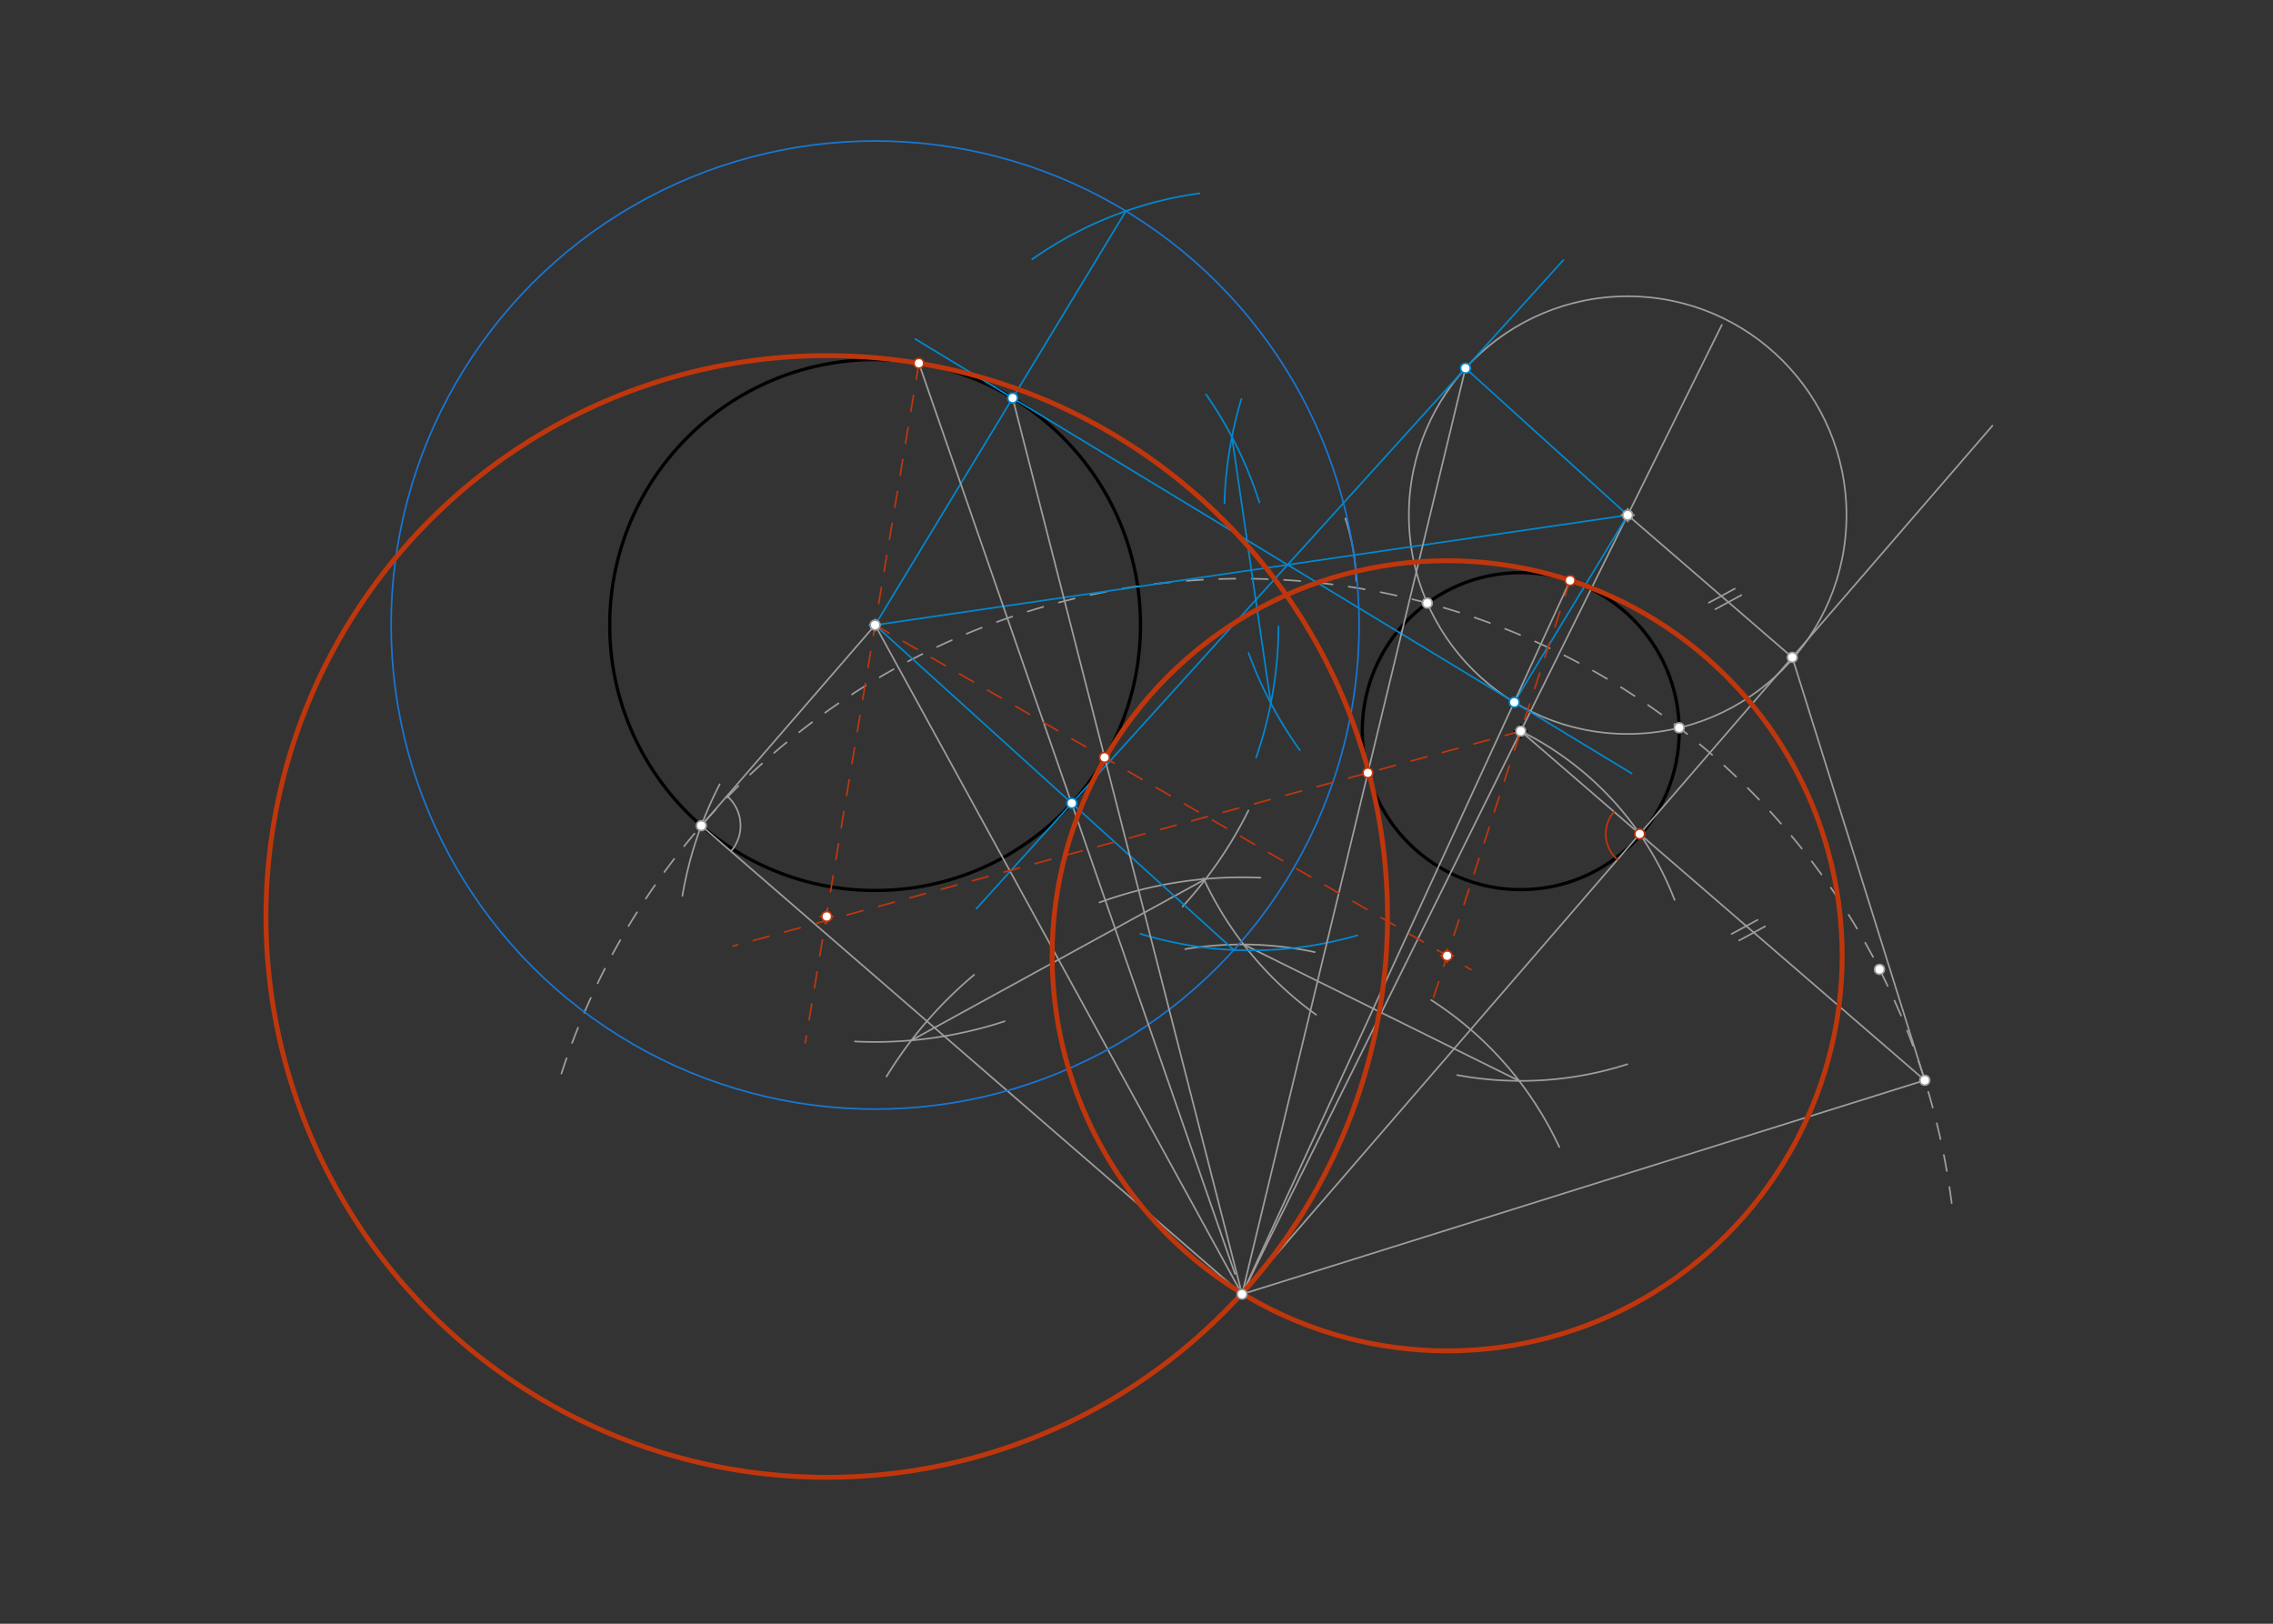 <svg xmlns="http://www.w3.org/2000/svg" class="svg--816" height="100%" preserveAspectRatio="xMidYMid meet" viewBox="0 0 1400 1000" width="100%"><rect x="0" y="0" width="1400" height="1000" fill="#333333" stroke="none"/><defs><marker id="marker-arrow" markerHeight="16" markerUnits="userSpaceOnUse" markerWidth="24" orient="auto-start-reverse" refX="24" refY="4" viewBox="0 0 24 8"><path d="M 0 0 L 24 4 L 0 8 z" stroke="inherit"></path></marker></defs><g class="aux-layer--949"></g><g class="main-layer--75a"><g class="element--733"><g class="center--a87"><line x1="535" y1="384.944" x2="543" y2="384.944" stroke="#000000" stroke-width="1" stroke-linecap="round"></line><line x1="539" y1="380.944" x2="539" y2="388.944" stroke="#000000" stroke-width="1" stroke-linecap="round"></line><circle class="hit--87b" cx="539" cy="384.944" r="4" stroke="none" fill="transparent"></circle></g><circle cx="539" cy="384.944" fill="none" r="163.466" stroke="#000000" stroke-dasharray="none" stroke-width="2"></circle></g><g class="element--733"><g class="center--a87"><line x1="932.667" y1="450.278" x2="940.667" y2="450.278" stroke="#000000" stroke-width="1" stroke-linecap="round"></line><line x1="936.667" y1="446.278" x2="936.667" y2="454.278" stroke="#000000" stroke-width="1" stroke-linecap="round"></line><circle class="hit--87b" cx="936.667" cy="450.278" r="4" stroke="none" fill="transparent"></circle></g><circle cx="936.667" cy="450.278" fill="none" r="97.617" stroke="#000000" stroke-dasharray="none" stroke-width="2"></circle></g><g class="element--733"><line stroke="#9E9E9E" stroke-dasharray="none" stroke-linecap="round" stroke-width="1" x1="765" x2="539" y1="797.056" y2="384.944"></line></g><g class="element--733"><path d="M 546 663.037 A 256.753 256.753 0 0 1 599.972 600.364" fill="none" stroke="#9E9E9E" stroke-dasharray="none" stroke-linecap="round" stroke-width="1"></path></g><g class="element--733"><path d="M 677.18 555.789 A 256.753 256.753 0 0 1 776.391 540.556" fill="none" stroke="#9E9E9E" stroke-dasharray="none" stroke-linecap="round" stroke-width="1"></path></g><g class="element--733"><path d="M 526.573 641.396 A 256.753 256.753 0 0 0 618.768 628.992" fill="none" stroke="#9E9E9E" stroke-dasharray="none" stroke-linecap="round" stroke-width="1"></path></g><g class="element--733"><path d="M 728.42 558.271 A 256.753 256.753 0 0 0 768.946 499.167" fill="none" stroke="#9E9E9E" stroke-dasharray="none" stroke-linecap="round" stroke-width="1"></path></g><g class="element--733"><line stroke="#9E9E9E" stroke-dasharray="none" stroke-linecap="round" stroke-width="1" x1="561.327" x2="742.673" y1="640.725" y2="541.275"></line></g><g class="element--733"><path d="M 443.276 483.008 A 235.006 235.006 0 0 0 420.307 551.679" fill="none" stroke="#9E9E9E" stroke-dasharray="none" stroke-linecap="round" stroke-width="1"></path></g><g class="element--733"><line stroke="#9E9E9E" stroke-dasharray="none" stroke-linecap="round" stroke-width="1" x1="765" x2="431.956" y1="797.056" y2="508.486"></line></g><g class="element--733"><line stroke="#9E9E9E" stroke-dasharray="none" stroke-linecap="round" stroke-width="1" x1="431.956" x2="539" y1="508.486" y2="384.944"></line></g><g class="element--733"><path d="M 447.772 490.232 A 24.153 24.153 0 0 1 450.21 524.303" fill="none" stroke="#9E9E9E" stroke-dasharray="none" stroke-linecap="round" stroke-width="1"></path></g><g class="element--733"><path d="M 345.803 661.171 A 440.671 440.671 0 0 1 1202.222 742.036" fill="none" stroke="#9E9E9E" stroke-dasharray="10" stroke-linecap="round" stroke-width="1"></path></g><g class="element--733"><line stroke="#9E9E9E" stroke-dasharray="none" stroke-linecap="round" stroke-width="1" x1="765" x2="1060.524" y1="797.056" y2="200.077"></line></g><g class="element--733"><line stroke="#9E9E9E" stroke-dasharray="none" stroke-linecap="round" stroke-width="1" x1="765" x2="1227.197" y1="797.056" y2="262.161"></line></g><g class="element--733"><path d="M 730 584.519 A 215.4 215.4 0 0 1 809.806 586.368" fill="none" stroke="#9E9E9E" stroke-dasharray="none" stroke-linecap="round" stroke-width="1"></path></g><g class="element--733"><path d="M 881.538 615.904 A 215.4 215.4 0 0 1 960.401 706.417" fill="none" stroke="#9E9E9E" stroke-dasharray="none" stroke-linecap="round" stroke-width="1"></path></g><g class="element--733"><path d="M 741.245 540.873 A 215.4 215.4 0 0 0 810.59 624.925" fill="none" stroke="#9E9E9E" stroke-dasharray="none" stroke-linecap="round" stroke-width="1"></path></g><g class="element--733"><path d="M 897.508 662.088 A 215.4 215.4 0 0 0 1002.295 655.436" fill="none" stroke="#9E9E9E" stroke-dasharray="none" stroke-linecap="round" stroke-width="1"></path></g><g class="element--733"><line stroke="#9E9E9E" stroke-dasharray="none" stroke-linecap="round" stroke-width="1" x1="765.973" x2="935.693" y1="581.658" y2="665.675"></line></g><g class="element--733"><path d="M 936.667 450.278 A 193.471 193.471 0 0 1 1031.415 554.232" fill="none" stroke="#9E9E9E" stroke-dasharray="none" stroke-linecap="round" stroke-width="1"></path></g><g class="element--733"><line stroke="#9E9E9E" stroke-dasharray="none" stroke-linecap="round" stroke-width="1" x1="936.667" x2="1185.284" y1="450.278" y2="665.106"></line></g><g class="element--733"><path d="M 994.133 499.934 A 20.889 20.889 0 0 0 996.281 529.397" fill="none" stroke="#BF360C" stroke-dasharray="none" stroke-linecap="round" stroke-width="1"></path></g><g class="element--733"><line stroke="#9E9E9E" stroke-dasharray="none" stroke-linecap="round" stroke-width="1" x1="765" x2="1185.514" y1="797.056" y2="665.304"></line></g><g class="element--733"><line stroke="#9E9E9E" stroke-dasharray="none" stroke-linecap="round" stroke-width="1" x1="1185.514" x2="1103.716" y1="665.304" y2="404.228"></line></g><g class="element--733"><line stroke="#9E9E9E" stroke-dasharray="none" stroke-linecap="round" stroke-width="1" x1="1082.519" x2="1066.519" y1="566.528" y2="575.194"></line></g><g class="element--733"><line stroke="#9E9E9E" stroke-dasharray="none" stroke-linecap="round" stroke-width="1" x1="1087.185" x2="1071.185" y1="570.528" y2="579.194"></line></g><g class="element--733"><line stroke="#9E9E9E" stroke-dasharray="none" stroke-linecap="round" stroke-width="1" x1="1103.909" x2="1002.524" y1="404.841" y2="317.235"></line></g><g class="element--733"><line stroke="#9E9E9E" stroke-dasharray="none" stroke-linecap="round" stroke-width="1" x1="1068.519" x2="1052.519" y1="362.528" y2="371.194"></line></g><g class="element--733"><line stroke="#9E9E9E" stroke-dasharray="none" stroke-linecap="round" stroke-width="1" x1="1072.519" x2="1056.519" y1="366.528" y2="375.194"></line></g><g class="element--733"><g class="center--a87"><line x1="998.526" y1="317.237" x2="1006.526" y2="317.237" stroke="#9E9E9E" stroke-width="1" stroke-linecap="round"></line><line x1="1002.526" y1="313.237" x2="1002.526" y2="321.237" stroke="#9E9E9E" stroke-width="1" stroke-linecap="round"></line><circle class="hit--87b" cx="1002.526" cy="317.237" r="4" stroke="none" fill="transparent"></circle></g><circle cx="1002.526" cy="317.237" fill="none" r="134.769" stroke="#9E9E9E" stroke-dasharray="none" stroke-width="1"></circle></g><g class="element--733"><line stroke="#0288D1" stroke-dasharray="none" stroke-linecap="round" stroke-width="1" x1="539" x2="1002.526" y1="384.944" y2="317.237"></line></g><g class="element--733"><path d="M 828.66 319.269 A 134.646 134.646 0 0 1 835.347 357.732" fill="none" stroke="#9E9E9E" stroke-dasharray="none" stroke-linecap="round" stroke-width="1"></path></g><g class="element--733"><g class="center--a87"><line x1="535" y1="384.944" x2="543" y2="384.944" stroke="#1976D2" stroke-width="1" stroke-linecap="round"></line><line x1="539" y1="380.944" x2="539" y2="388.944" stroke="#1976D2" stroke-width="1" stroke-linecap="round"></line><circle class="hit--87b" cx="539" cy="384.944" r="4" stroke="none" fill="transparent"></circle></g><circle cx="539" cy="384.944" fill="none" r="298.111" stroke="#1976D2" stroke-dasharray="none" stroke-width="1"></circle></g><g class="element--733"><path d="M 742.832 242.875 A 248.457 248.457 0 0 1 775.697 309.408" fill="none" stroke="#0288D1" stroke-dasharray="none" stroke-linecap="round" stroke-width="1"></path></g><g class="element--733"><path d="M 787.456 385.691 A 248.457 248.457 0 0 1 773.682 466.527" fill="none" stroke="#0288D1" stroke-dasharray="none" stroke-linecap="round" stroke-width="1"></path></g><g class="element--733"><path d="M 764.585 245.719 A 248.457 248.457 0 0 0 754.176 309.947" fill="none" stroke="#0288D1" stroke-dasharray="none" stroke-linecap="round" stroke-width="1"></path></g><g class="element--733"><path d="M 769.033 402.163 A 248.457 248.457 0 0 0 800.621 462.032" fill="none" stroke="#0288D1" stroke-dasharray="none" stroke-linecap="round" stroke-width="1"></path></g><g class="element--733"><line stroke="#0288D1" stroke-dasharray="none" stroke-linecap="round" stroke-width="1" x1="758.782" x2="782.744" y1="269.07" y2="433.112"></line></g><g class="element--733"><path d="M 738.817 119.057 A 234.222 234.222 0 0 0 635.758 159.692" fill="none" stroke="#0288D1" stroke-dasharray="none" stroke-linecap="round" stroke-width="1"></path></g><g class="element--733"><path d="M 702.284 575.079 A 234.222 234.222 0 0 0 836.001 576.045" fill="none" stroke="#0288D1" stroke-dasharray="none" stroke-linecap="round" stroke-width="1"></path></g><g class="element--733"><line stroke="#0288D1" stroke-dasharray="none" stroke-linecap="round" stroke-width="1" x1="693.485" x2="539" y1="129.984" y2="384.944"></line></g><g class="element--733"><line stroke="#0288D1" stroke-dasharray="none" stroke-linecap="round" stroke-width="1" x1="759.958" x2="539" y1="585.064" y2="384.944"></line></g><g class="element--733"><line stroke="#0288D1" stroke-dasharray="none" stroke-linecap="round" stroke-width="1" x1="1002.526" x2="902.636" y1="317.237" y2="226.768"></line></g><g class="element--733"><line stroke="#0288D1" stroke-dasharray="none" stroke-linecap="round" stroke-width="1" x1="1002.526" x2="932.687" y1="317.237" y2="432.499"></line></g><g class="element--733"><line stroke="#0288D1" stroke-dasharray="none" stroke-linecap="round" stroke-width="1" x1="563.754" x2="1004.943" y1="208.784" y2="476.313"></line></g><g class="element--733"><line stroke="#0288D1" stroke-dasharray="none" stroke-linecap="round" stroke-width="1" x1="601.373" x2="962.877" y1="559.63" y2="160.21"></line></g><g class="element--733"><line stroke="#9E9E9E" stroke-dasharray="none" stroke-linecap="round" stroke-width="1" x1="623.71" x2="765" y1="245.14" y2="797.056"></line></g><g class="element--733"><line stroke="#9E9E9E" stroke-dasharray="none" stroke-linecap="round" stroke-width="1" x1="760.686" x2="565.963" y1="784.63" y2="223.718"></line></g><g class="element--733"><line stroke="#9E9E9E" stroke-dasharray="none" stroke-linecap="round" stroke-width="1" x1="902.636" x2="765" y1="226.768" y2="797.056"></line></g><g class="element--733"><line stroke="#9E9E9E" stroke-dasharray="none" stroke-linecap="round" stroke-width="1" x1="765" x2="967.058" y1="797.056" y2="357.513"></line></g><g class="element--733"><line stroke="#BF360C" stroke-dasharray="10" stroke-linecap="round" stroke-width="1" x1="565.963" x2="495.967" y1="223.718" y2="642.26"></line></g><g class="element--733"><line stroke="#BF360C" stroke-dasharray="10" stroke-linecap="round" stroke-width="1" x1="936.667" x2="451.588" y1="450.278" y2="582.624"></line></g><g class="element--733"><g class="center--a87"><line x1="505.206" y1="564.419" x2="513.206" y2="564.419" stroke="#BF360C" stroke-width="1" stroke-linecap="round"></line><line x1="509.206" y1="560.419" x2="509.206" y2="568.419" stroke="#BF360C" stroke-width="1" stroke-linecap="round"></line><circle class="hit--87b" cx="509.206" cy="564.419" r="4" stroke="none" fill="transparent"></circle></g><circle cx="509.206" cy="564.419" fill="none" r="345.396" stroke="#BF360C" stroke-dasharray="none" stroke-width="3"></circle></g><g class="element--733"><line stroke="#BF360C" stroke-dasharray="10" stroke-linecap="round" stroke-width="1" x1="967.058" x2="882.321" y1="357.513" y2="616.16"></line></g><g class="element--733"><line stroke="#BF360C" stroke-dasharray="10" stroke-linecap="round" stroke-width="1" x1="539" x2="906" y1="384.944" y2="597.111"></line></g><g class="element--733"><g class="center--a87"><line x1="887.338" y1="588.635" x2="895.338" y2="588.635" stroke="#BF360C" stroke-width="1" stroke-linecap="round"></line><line x1="891.338" y1="584.635" x2="891.338" y2="592.635" stroke="#BF360C" stroke-width="1" stroke-linecap="round"></line><circle class="hit--87b" cx="891.338" cy="588.635" r="4" stroke="none" fill="transparent"></circle></g><circle cx="891.338" cy="588.635" fill="none" r="243.304" stroke="#BF360C" stroke-dasharray="none" stroke-width="3"></circle></g><g class="element--733"><circle cx="765" cy="797.056" r="3" stroke="#000000" stroke-width="1" fill="#ffffff"></circle>}</g><g class="element--733"><circle cx="539" cy="384.944" r="3" stroke="#9E9E9E" stroke-width="1" fill="#ffffff"></circle>}</g><g class="element--733"><circle cx="936.667" cy="450.278" r="3" stroke="#9E9E9E" stroke-width="1" fill="#ffffff"></circle>}</g><g class="element--733"><circle cx="431.956" cy="508.486" r="3" stroke="#9E9E9E" stroke-width="1" fill="#ffffff"></circle>}</g><g class="element--733"><circle cx="879.129" cy="371.421" r="3" stroke="#9E9E9E" stroke-width="1" fill="#ffffff"></circle>}</g><g class="element--733"><circle cx="1034.261" cy="448.216" r="3" stroke="#9E9E9E" stroke-width="1" fill="#ffffff"></circle>}</g><g class="element--733"><circle cx="1157.644" cy="597.003" r="3" stroke="#9E9E9E" stroke-width="1" fill="#ffffff"></circle>}</g><g class="element--733"><circle cx="1009.939" cy="513.591" r="3" stroke="#BF360C" stroke-width="1" fill="#ffffff"></circle>}</g><g class="element--733"><circle cx="1185.514" cy="665.304" r="3" stroke="#9E9E9E" stroke-width="1" fill="#ffffff"></circle>}</g><g class="element--733"><circle cx="1103.909" cy="404.841" r="3" stroke="#9E9E9E" stroke-width="1" fill="#ffffff"></circle>}</g><g class="element--733"><circle cx="1002.526" cy="317.237" r="3" stroke="#9E9E9E" stroke-width="1" fill="#ffffff"></circle>}</g><g class="element--733"><circle cx="623.71" cy="245.14" r="3" stroke="#0288D1" stroke-width="1" fill="#ffffff"></circle>}</g><g class="element--733"><circle cx="660.16" cy="494.678" r="3" stroke="#0288D1" stroke-width="1" fill="#ffffff"></circle>}</g><g class="element--733"><circle cx="902.636" cy="226.768" r="3" stroke="#0288D1" stroke-width="1" fill="#ffffff"></circle>}</g><g class="element--733"><circle cx="932.687" cy="432.499" r="3" stroke="#0288D1" stroke-width="1" fill="#ffffff"></circle>}</g><g class="element--733"><circle cx="680.328" cy="466.466" r="3" stroke="#BF360C" stroke-width="1" fill="#ffffff"></circle>}</g><g class="element--733"><circle cx="565.963" cy="223.718" r="3" stroke="#BF360C" stroke-width="1" fill="#ffffff"></circle>}</g><g class="element--733"><circle cx="842.492" cy="475.972" r="3" stroke="#BF360C" stroke-width="1" fill="#ffffff"></circle>}</g><g class="element--733"><circle cx="765" cy="797.056" r="3" stroke="#9E9E9E" stroke-width="1" fill="#ffffff"></circle>}</g><g class="element--733"><circle cx="967.058" cy="357.513" r="3" stroke="#BF360C" stroke-width="1" fill="#ffffff"></circle>}</g><g class="element--733"><circle cx="509.206" cy="564.419" r="3" stroke="#BF360C" stroke-width="1" fill="#ffffff"></circle>}</g><g class="element--733"><circle cx="891.338" cy="588.635" r="3" stroke="#BF360C" stroke-width="1" fill="#ffffff"></circle>}</g></g><g class="snaps-layer--ac6"></g><g class="temp-layer--52d"></g></svg>